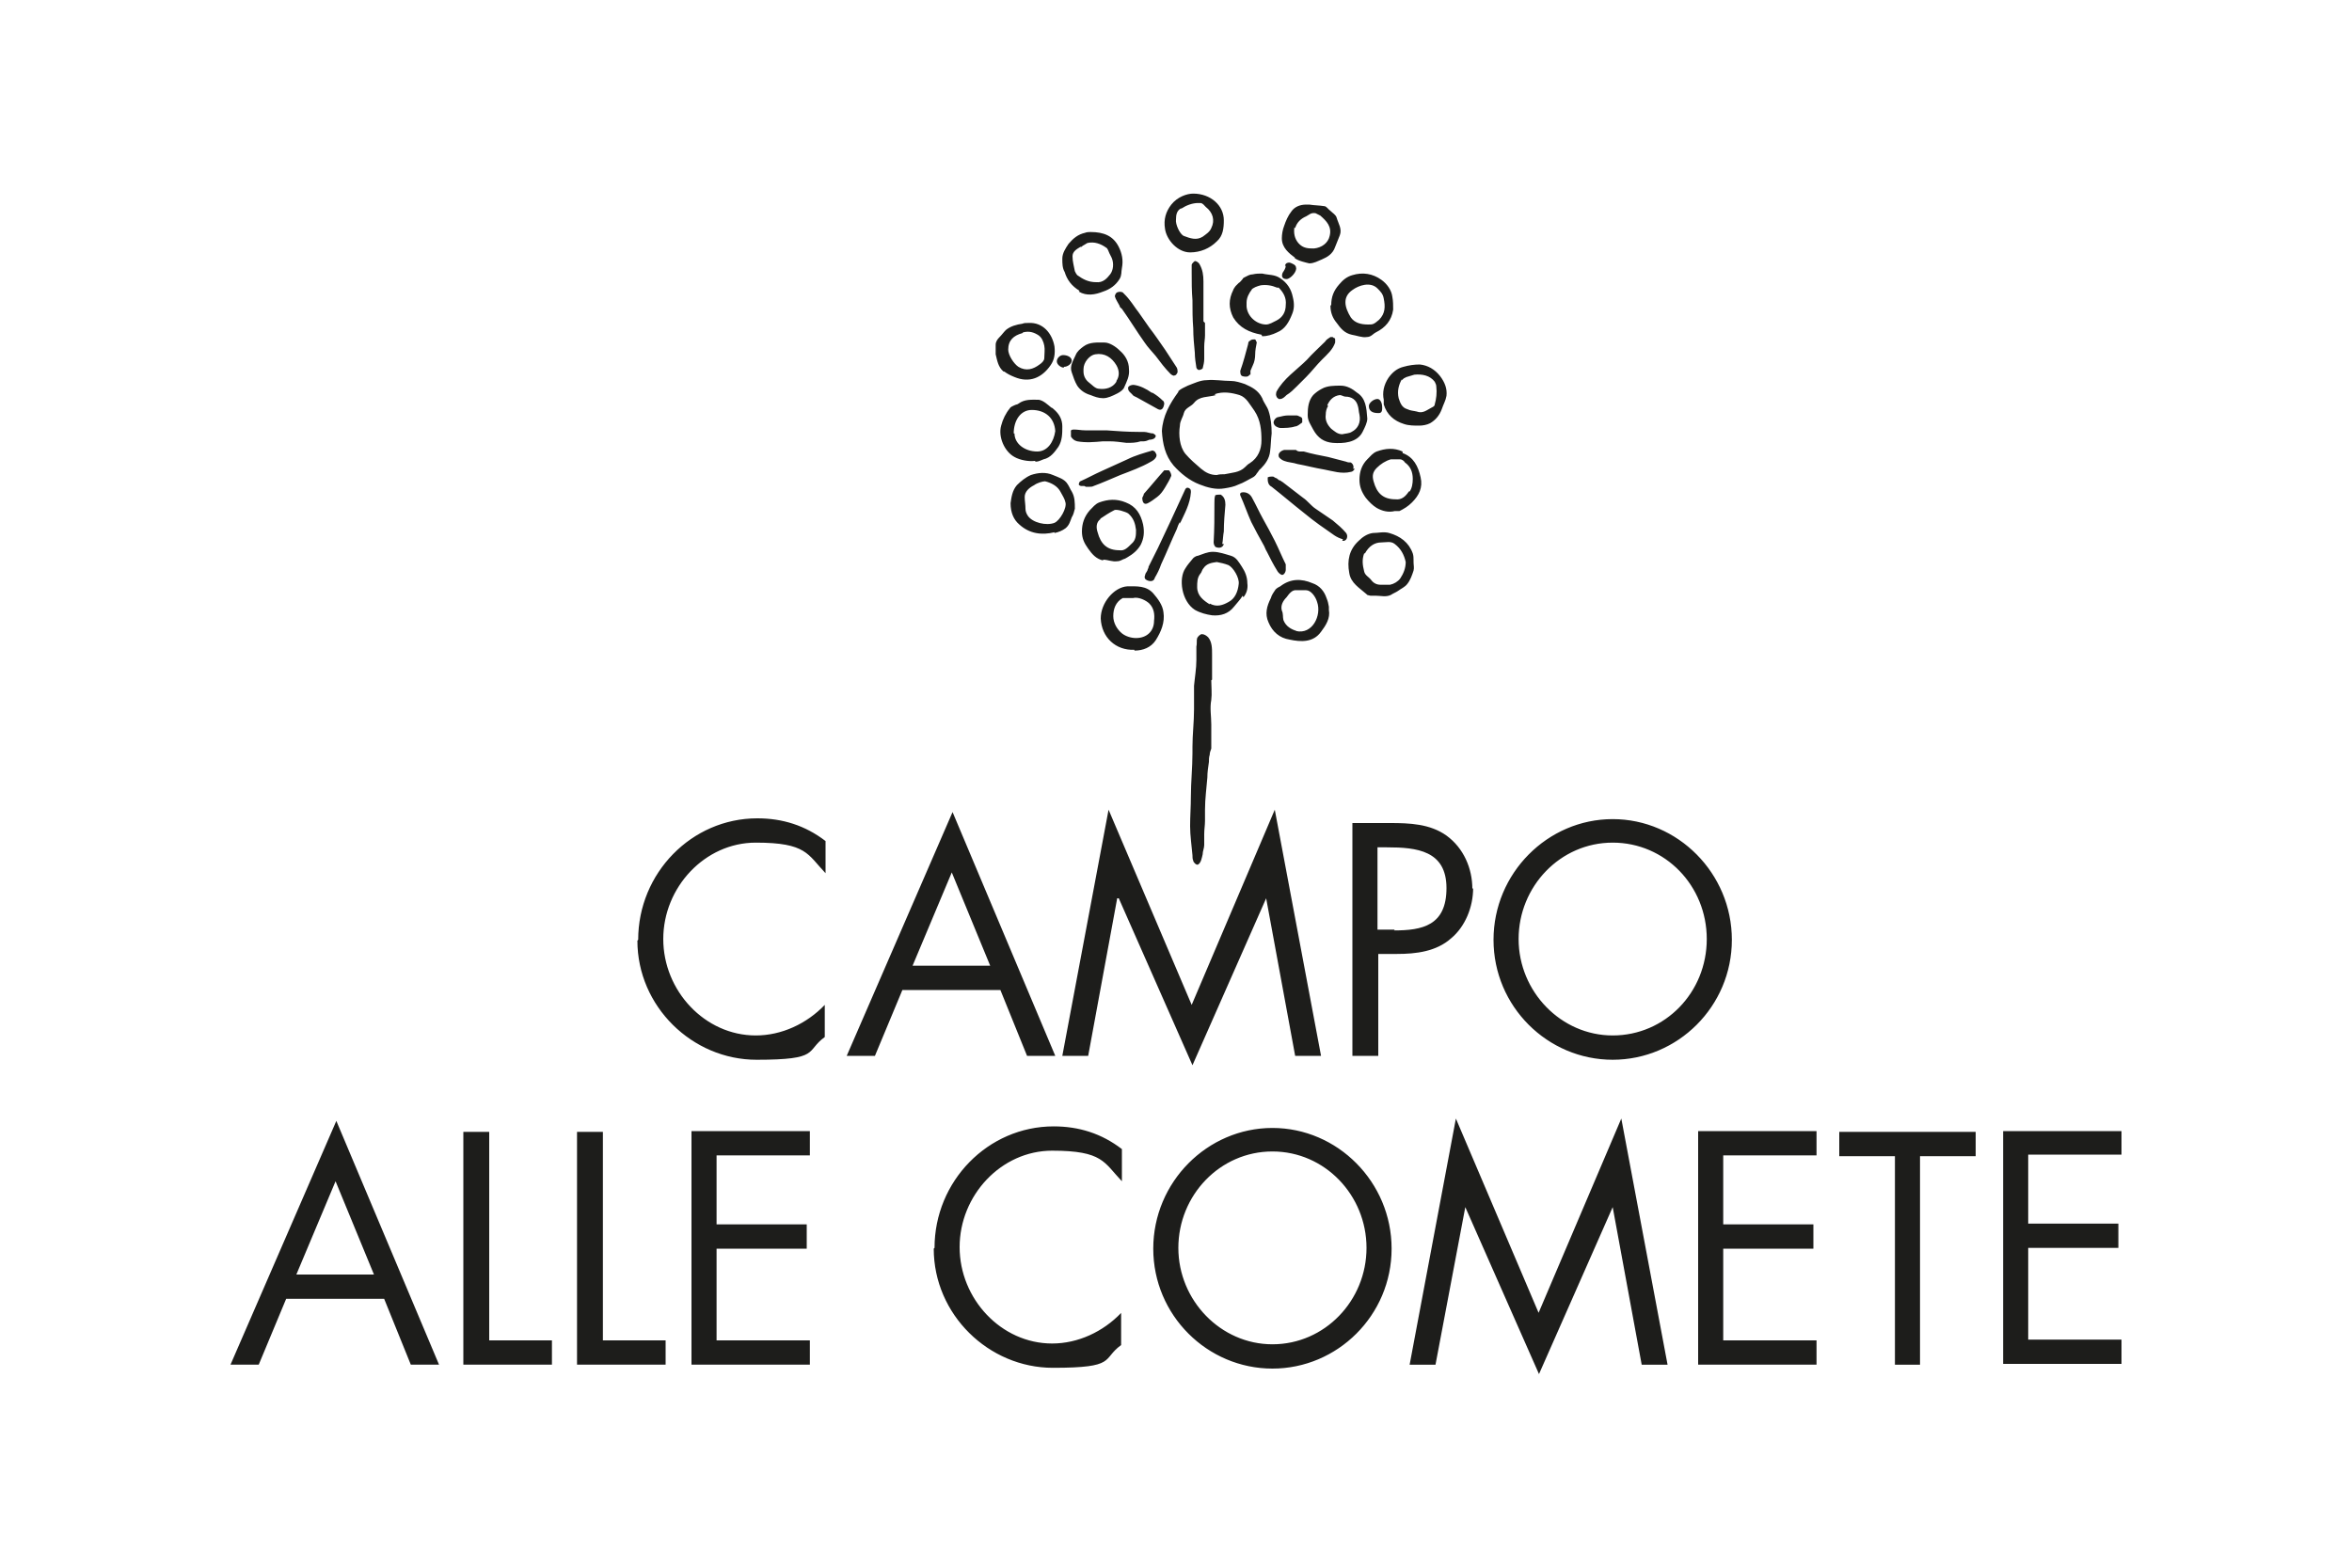 <?xml version="1.0" encoding="UTF-8"?>
<svg id="Ebene_1" data-name="Ebene 1" xmlns="http://www.w3.org/2000/svg" version="1.1" viewBox="0 0 300 200">
  <defs>
    <style>
      .cls-1, .cls-2, .cls-3, .cls-4, .cls-5 {
        stroke-width: 0px;
      }

      .cls-1, .cls-3 {
        fill-rule: evenodd;
      }

      .cls-1, .cls-5 {
        fill: #9fa1a3;
      }

      .cls-2 {
        fill: #f21454;
      }

      .cls-3, .cls-4 {
        fill: #1d1d1b;
      }

      .cls-6 {
        display: none;
      }
    </style>
  </defs>
  <g id="Ebene_1-2" data-name="Ebene 1" class="cls-6">
    <path class="cls-3" d="M274,79.4c0-1.2,1-2.2,2.2-2.2s2.2,1,2.2,2.2-1,2.2-2.2,2.2-2.2-1-2.2-2.2h0ZM276.8,62.7c0-1.2,1-2.2,2.2-2.2s2.2,1,2.2,2.2-1,2.2-2.2,2.2-2.2-1-2.2-2.2h0ZM282.4,62.7c0-1.2,1-2.2,2.2-2.2s2.2,1,2.2,2.2-1,2.2-2.2,2.2-2.2-1-2.2-2.2h0ZM265.7,62.7c0-1.2,1-2.2,2.2-2.2s2.2,1,2.2,2.2-1,2.2-2.2,2.2-2.2-1-2.2-2.2h0ZM271.2,62.7c0-1.2,1-2.2,2.2-2.2s2.2,1,2.2,2.2-1,2.2-2.2,2.2-2.2-1-2.2-2.2h0ZM279.6,68.2c0-1.2,1-2.2,2.2-2.2s2.2,1,2.2,2.2-1,2.2-2.2,2.2-2.2-1-2.2-2.2h0ZM268.5,68.2c0-1.2,1-2.2,2.2-2.2s2.2,1,2.2,2.2-1,2.2-2.2,2.2-2.2-1-2.2-2.2h0ZM274,68.2c0-1.2,1-2.2,2.2-2.2s2.2,1,2.2,2.2-1,2.2-2.2,2.2-2.2-1-2.2-2.2h0ZM271.2,73.8c0-1.2,1-2.2,2.2-2.2s2.2,1,2.2,2.2-1,2.2-2.2,2.2-2.2-1-2.2-2.2h0ZM276.8,73.8c0-1.2,1-2.2,2.2-2.2s2.2,1,2.2,2.2-1,2.2-2.2,2.2-2.2-1-2.2-2.2h0Z"/>
    <path class="cls-3" d="M91.2,70.9h-4.7l-20.2,47.2h6.9l5.9-13.8h19.9l6.3,13.8h6.9l-21-47.2h0ZM88.7,81.2l7.6,17h-14.6l7-17h0Z"/>
    <path class="cls-1" d="M35,70.9h-4.7l-20.1,47.2h6.9l5.9-13.8h19.9l6.3,13.8h6.9l-21-47.2h0ZM32.5,81.2l7.6,17h-14.6l7-17h0Z"/>
    <polygon class="cls-5" points="134.3 71.1 127.6 71.1 127.6 118 155.5 118 155.5 112 134.3 112 134.3 71.1 134.3 71.1"/>
    <polygon class="cls-5" points="200 71.1 160.8 71.1 160.8 77.2 177 77.2 177 118 183.7 118 183.7 77.2 200 77.2 200 71.1 200 71.1"/>
    <path class="cls-1" d="M210.1,94.6c0,12.7,9.7,24.1,25,24.1s25.4-11.4,25.4-24.1-9.8-24.1-25.2-24.1-25.2,11.1-25.2,24.1h0ZM217,94.6c0-10.3,7.8-17.9,18.2-17.9s18.3,7.6,18.3,17.9-7.8,17.9-18.3,17.9-18.2-7.6-18.2-17.9h0Z"/>
  </g>
  <g id="Ebene_3" data-name="Ebene 3" class="cls-6">
    <rect class="cls-2" x="-46.4" y="-18.9" width="415.7" height="261.4"/>
  </g>
  <path class="cls-4" d="M146.9,50.1c-.7-.5-1.5-.9-2.3-1-.4,0-.8.2-.7.5,0,.3.3.5.5.7.1.2.4.3.6.4.9.5,1.8,1,2.7,1.5.4.2.7,0,.8-.7,0,0,0-.3-.2-.4-.4-.4-.8-.7-1.3-1ZM140.9,43.7c-.9,0-1.9-.1-2.7.5-.4.3-.8.6-1,1.1-.3.7-.8,1.4-.5,2.2.2.6.4,1.2.7,1.7.4.6,1,1,1.7,1.2.5.2,1,.4,1.6.4.6,0,1.2-.3,1.8-.6.4-.2.8-.5.9-.8.3-.7.7-1.4.6-2.3,0-1-.5-1.8-1.2-2.4-.5-.5-1.3-1-1.9-1ZM142.4,48.7c-.5.8-1.4,1-2.2.9-.5,0-.9-.5-1.3-.8-.4-.3-.7-.8-.7-1.4v-.3c0-.9.8-1.8,1.5-1.9,1.2-.2,2.1.4,2.7,1.4.4.7.4,1.4,0,2ZM140.8,56.3c.2,0,.5,0,.7,0,.7,0,1.4.1,2.2.2.6,0,1.2,0,1.8-.2.1,0,.3,0,.4,0,.2,0,.5-.1.7-.2.3,0,.7-.1.8-.4.1-.2-.2-.3-.3-.4-.4,0-.8-.2-1.2-.2-.2,0-.5,0-.7,0-1.4,0-2.7-.1-4.1-.2-.9,0-1.8,0-2.7,0-.5,0-.9-.1-1.4-.1s-.4.2-.4.3c0,.2,0,.4,0,.6.2.3.4.5.8.6,1.1.2,2.2.1,3.3,0ZM145.7,63.5c0,.7.3.9.7.7.4-.2.8-.5,1.2-.8.4-.3.7-.7,1-1.2.3-.5.6-1,.8-1.5,0-.2-.1-.5-.3-.7-.1,0-.5,0-.6,0-.9,1-1.7,2-2.6,3,0,.1-.1.3-.1.3ZM187.8,113.4c0-2.6-1.1-5.2-3.3-6.8-2.1-1.5-4.7-1.6-7.2-1.6h-4.8v29.7h3.3v-13h2.4c2.4,0,5-.3,6.9-2,1.8-1.5,2.8-4,2.8-6.4ZM177.9,118.6h-2.2v-10.5h1.2c3.8,0,7.6.4,7.6,5.2s-3.1,5.4-6.7,5.4ZM196.3,167.6l-10.6-24.9-5.9,31.4h3.3l3.8-20.1h0l9.4,21.3,9.4-21.3h0l3.7,20.1h3.3l-5.9-31.4-10.6,24.9ZM161.1,69.4c.2.3.3.7.5,1,.4.8.8,1.6,1.3,2.4.1.2.3.4.5.5.3.2.6-.3.6-.6,0,0,0-.1,0-.2,0-.2,0-.4,0-.5-.5-1-.9-2-1.4-3-.5-1-1-1.9-1.5-2.8-.5-.9-.9-1.8-1.4-2.7-.2-.4-.6-.7-1.1-.7-.3,0-.5.1-.4.4.5,1.1.9,2.3,1.4,3.4.5,1,1,1.9,1.5,2.8ZM155.9,69.4c.1-.5.1-1.1.2-1.6,0-1.1.1-2.3.2-3.4,0-.5-.1-1-.6-1.3-.2,0-.6,0-.7.1-.1.3-.1.6-.1,1,0,1.7,0,3.3-.1,5,0,.3.2.6.3.6.5.2.9,0,1-.4ZM150.5,66.8c.6-1.3,1.3-2.5,1.4-4,0-.2,0-.4-.2-.5-.3-.2-.5,0-.6.3-.6,1.3-1.2,2.6-1.8,3.9-.5,1.1-1.1,2.3-1.6,3.4-.4.8-.8,1.6-1.2,2.4,0,0,0,.2-.1.3,0,.2-.2.4-.3.6,0,.1-.1.3-.1.4,0,0,0,0,0,0,0,.3.2.4.5.5.4.1.7,0,.8-.4.3-.5.6-1.1.8-1.7.7-1.5,1.3-3,2-4.5.1-.3.2-.6.4-.9ZM144.7,83c1.1,0,2.1-.4,2.7-1.3.7-1.1,1.2-2.3,1-3.6-.1-.9-.7-1.7-1.3-2.4-.9-1-2.1-.9-3.3-.9-1.7.1-3.4,2.1-3.4,4.1.1,2.4,1.9,4.1,4.3,4ZM143.2,76.3c.1,0,.3,0,.5,0,0,0,.4,0,.4,0,.3,0,.2,0,.4,0,.7-.2,1.7.3,2.1.7.6.6.7,1.4.6,2.2,0,1.3-.9,2.2-2.3,2.2-.6,0-1.3-.2-1.8-.6-.6-.5-1.1-1.3-1.1-2.2,0-.9.3-1.8,1.2-2.3ZM140.7,71.4c.6,0,1.2.3,1.8.2.4,0,.6-.2.9-.3.1,0,.2-.1.4-.2.7-.4,1.3-.9,1.7-1.6.4-.8.5-1.6.3-2.6-.3-1.3-.9-2.3-2.2-2.8-1.2-.5-2.3-.4-3.4,0-.5.2-.8.6-1.2,1-.7.8-1,1.7-1,2.7,0,.9.3,1.5.8,2.2.5.7,1,1.3,1.9,1.5ZM140.3,66.2c.6-.4,1.2-.8,1.8-1.1.3-.2,1.5.2,1.8.4.7.6.9,1.3,1,2.1,0,.7,0,1.3-.6,1.8-.5.5-.9.9-1.5.8-1.6,0-2.4-.8-2.8-2.3-.2-.6-.2-1.3.4-1.7ZM134.5,68c.5-.1,1-.3,1.4-.6.5-.4.6-.9.8-1.4.2-.3.3-.7.4-1.1,0-.8,0-1.5-.4-2.2-.2-.3-.3-.6-.5-.9-.4-.7-1.2-.9-1.9-1.2-.9-.4-1.9-.3-2.8,0-.7.3-1.3.8-1.8,1.3-.6.7-.7,1.6-.8,2.3,0,1.2.4,2.1,1.1,2.7,1.3,1.2,2.9,1.4,4.5,1ZM131.9,61.9c.4-.3,1.1-.5,1.4-.5.8.2,1.6.6,2,1.4.2.4.5.8.6,1.3.2.7-.7,2.3-1.4,2.6-1,.4-2.8,0-3.4-.9-.2-.3-.3-.6-.3-.9,0-.5-.1-1-.1-1.5,0-.7.6-1.2,1.2-1.5ZM153.5,41c0-.4,0-.9,0-1.3,0-.3,0-.6,0-.9,0-.9,0-1.9,0-2.9,0-.8-.1-1.5-.5-2.2-.1-.2-.4-.4-.6-.4,0,0-.4.3-.4.5,0,.3,0,.7,0,1,0,1.2,0,2.3.1,3.5,0,1.2,0,2.4.1,3.6,0,1,.1,2.1.2,3.1,0,.6.1,1.3.2,1.9,0,.1.2.3.3.3.2,0,.4-.1.5-.2.1-.4.2-.8.2-1.2,0-.5,0-1.1,0-1.6,0-.5.1-1,.1-1.4,0-.5,0-1.1,0-1.6ZM132.1,58.9c.4,0,.7-.2,1-.3.9-.2,1.4-.9,1.9-1.6.5-.8.5-1.7.5-2.6,0-.9-.4-1.6-1.1-2.2,0,0-.2-.2-.3-.2-.5-.4-1-.9-1.6-1-.9,0-1.8-.1-2.6.5-.1.1-.3.1-.5.2-.2.1-.5.2-.6.4-.5.6-.9,1.4-1.1,2.2-.4,1.4.4,3.3,1.7,4,.7.4,1.8.6,2.6.5,0,0,0,0,0,0ZM129.3,55.3c0-1.7.9-3,2.3-3,1.7,0,2.9,1,3,2.7-.2,1.4-1,2.6-2.3,2.6-1.6,0-2.9-1-2.9-2.3ZM234.7,147.5h7v26.6h3.2v-26.6h7.1v-3.1h-17.4v3.1ZM176.5,50.9c0,.2,0,.3,0,.4,0,0,0,.2,0,.3.4,1.3,1.3,2.1,2.6,2.5.6.2,1.3.2,1.9.2.5,0,1-.1,1.4-.3.7-.4,1.2-1,1.5-1.8.2-.6.5-1.1.6-1.7.1-.9-.2-1.7-.8-2.5-.7-.9-1.6-1.4-2.6-1.5-.7,0-1.4.1-2.1.3-.8.2-1.4.7-1.9,1.4-.6.9-.8,1.9-.6,2.8ZM178.9,48.5c0-.2.3-.3.5-.4.3-.1.7-.2,1-.3,1-.1,2,.1,2.6.9.1.2.2.4.2.6.1.8,0,1.6-.2,2.3,0,.2-.2.3-.4.4-.6.3-1.1.8-1.9.5-.4-.1-.8-.1-1.2-.3-.7-.2-.9-.8-1.1-1.4-.2-.9,0-1.7.4-2.4ZM270.6,147.4v-3.1h-15.1v29.7h15.1v-3.1h-11.9v-11.7h11.5v-3.1h-11.5v-8.8h11.9ZM159.5,47.8c0-.1,0-.3,0-.5.1-.2.2-.5.3-.7.2-.4.3-.9.3-1.4,0-.5.1-1,.2-1.5,0,0,0,0,0,0,0,0,0-.1-.1-.2,0,0,0-.2-.2-.2-.2,0-.4,0-.6.2-.1,0-.2.2-.2.4-.3,1.1-.6,2.3-1,3.4,0,.3,0,.6.3.7.4.1.7.1.9-.2ZM205.7,104.5c-8.3,0-15.2,6.9-15.2,15.4s6.9,15.3,15.2,15.3,15.2-6.8,15.2-15.3-6.9-15.4-15.2-15.4ZM205.7,132.1c-6.6,0-12-5.6-12-12.3s5.3-12.3,12-12.3,12,5.5,12,12.3-5.3,12.3-12,12.3ZM216.6,174.1h15.1v-3.1h-11.9v-11.7h11.5v-3.1h-11.5v-8.8h11.9v-3.1h-15.1v29.7ZM154.6,86.7c0-1.1,0-2.1,0-3.2,0-.8,0-1.6-.5-2.2-.2-.2-.5-.4-.8-.4-.2,0-.5.3-.6.5-.1.3,0,.7-.1,1.1,0,.6,0,1.1,0,1.7,0,1.1-.2,2.2-.3,3.3,0,1,0,2,0,3,0,1.6-.2,3.2-.2,4.8,0,.2,0,.5,0,.8,0,1.8-.2,3.7-.2,5.5,0,1.3-.1,2.5-.1,3.8,0,1.2.2,2.5.3,3.7,0,.2,0,.5.1.7,0,.2.4.6.6.5.4-.2.5-.9.6-1.3,0-.4.2-.8.2-1.2,0-.5,0-.9,0-1.4,0-.6.1-1.1.1-1.7,0-.5,0-.9,0-1.4,0-1.4.2-2.8.3-4.1,0-.7.1-1.3.2-2,0-.3,0-.6.1-.9,0-.3.1-.5.2-.8,0-.2,0-.5,0-.8,0-.2,0-.5,0-.7,0-.5,0-1.1,0-1.6,0-1-.2-2.1,0-3.1.1-.8,0-1.7,0-2.5ZM158.6,76.2c.4-.5.6-1.1.5-1.8,0-.8-.3-1.5-.7-2.1-.4-.6-.7-1.2-1.4-1.4-.7-.2-1.5-.5-2.3-.5-.7,0-1.3.3-1.9.5-.2,0-.5.2-.6.3-.4.5-.7.8-1,1.3-.9,1.3-.5,4.2,1.2,5.3.7.4,1.5.6,2.2.7,1.1.1,2.1-.2,2.8-1.1.4-.5.8-.9,1.1-1.4ZM154.3,77.1c-.8-.5-1.6-1.1-1.6-2.2,0-.6,0-1.2.4-1.7.2-.2.2-.5.4-.7.4-.6,1-.7,1.7-.8.5.1,1,.2,1.5.4.6.3,1.4,1.6,1.3,2.4-.1,1-.5,1.9-1.3,2.3-.7.4-1.5.7-2.4.2ZM150.3,50c-1.1,1.5-2,3.1-2.1,5,.1,1.6.4,3.1,1.5,4.4.9,1,2,1.9,3.3,2.4,1,.4,2.1.7,3.2.5.6-.1,1.2-.2,1.8-.5.6-.2,1.2-.6,1.8-.9.2-.1.4-.3.5-.5.2-.2.3-.5.5-.6.6-.6,1.1-1.3,1.2-2.2.1-.7.1-1.5.2-2.3,0-1-.1-2-.4-2.9-.2-.6-.6-1-.8-1.6-.5-1-1.3-1.4-2.2-1.8-.6-.2-1.2-.4-1.8-.4-1,0-2.1-.2-3.1-.1-.8,0-1.6.4-2.4.7-.4.2-.9.4-1.2.7ZM154.9,50.3c1.1-.4,2.2-.2,3.2.1.9.3,1.3,1.2,1.9,2,.8,1.2.9,2.5.9,3.8,0,1.1-.4,2.2-1.5,2.9-.2.1-.4.3-.6.5-.7.7-1.7.7-2.6.9-.3,0-.7,0-1,.1-.8,0-1.4-.3-2-.8-.7-.6-1.4-1.2-2-1.9-.4-.5-.6-1.1-.7-1.7-.1-.6-.1-1.3,0-1.9,0-.6.4-1.1.5-1.6.2-.7.9-.8,1.3-1.3.7-.9,1.8-.7,2.8-1ZM138.5,62.1h.1c.1,0,.3,0,.4,0,.2,0,.3,0,.5-.1,1.1-.4,2.2-.9,3.4-1.4,1.3-.5,2.7-1,3.9-1.7.2-.1.5-.3.6-.5.1-.1.2-.4,0-.6,0-.2-.4-.4-.5-.3-1,.3-2.1.6-3.1,1.1-1.1.5-2.2,1-3.3,1.5-.9.4-1.8.9-2.7,1.3-.1,0-.2.3-.2.4,0,.1.2.2.3.2.1,0,.3,0,.4,0ZM142.7,114.6h0l9.4,21.3,9.4-21.3h0l3.7,20.1h3.3l-5.9-31.4-10.6,24.9-10.6-24.9-5.9,31.4h3.3l3.7-20.1ZM161,42.9c.6,0,1.3-.2,1.9-.5,1-.4,1.5-1.3,1.9-2.3.3-.7.3-1.4.1-2.2-.2-1-.7-1.8-1.6-2.4-.7-.5-1.5-.4-2.3-.6-.4,0-.8,0-1.2.1-.4,0-.7.2-1.1.4,0,0-.2.1-.2.2-.2.2-.3.4-.5.5-.2.2-.2.2-.4.4,0,0-.3.4-.3.5-.6,1.2-.6,2.3,0,3.5.8,1.3,2,1.9,3.6,2.2ZM159.6,37c.2-.3.8-.5,1.2-.6.7-.1,1.4,0,2.1.3,0,0,.1,0,.2,0,.6.6,1,1.3.9,2.2,0,.9-.4,1.6-1.2,2-.4.2-.9.5-1.3.5-1.2,0-2.4-1-2.5-2.3,0-.1,0-.3,0-.5,0-.6.3-1.2.7-1.7ZM81.3,120c0,8.4,7,15.2,15.2,15.2s6.2-1.1,8.7-2.9v-4.1c-2.3,2.4-5.5,3.9-8.8,3.9-6.5,0-11.8-5.7-11.8-12.3s5.3-12.3,11.8-12.3,6.6,1.5,8.9,3.9v-4.1c-2.6-2-5.5-2.9-8.7-2.9-8.4,0-15.2,7-15.2,15.5ZM88.2,174.1h15.1v-3.1h-11.9v-11.7h11.5v-3.1h-11.5v-8.8h11.9v-3.1h-15.1v29.7ZM29.4,174.1h3.6l3.5-8.4h12.5l3.4,8.4h3.6l-13.1-31.1-13.5,31.1ZM37.8,162.6l5-11.9,4.9,11.9h-9.9ZM165.1,32.9c.5.4,1.5.6,1.9.7.6,0,1.1-.3,1.6-.5.7-.3,1.4-.7,1.7-1.6.2-.5.4-1,.6-1.5.3-.8-.2-1.5-.4-2.2-.1-.4-.5-.6-.8-.9-.3-.2-.5-.6-.8-.6-.6-.1-1.3-.1-1.9-.2-.1,0-.3,0-.4,0-.8,0-1.5.3-1.9.9-.4.5-.7,1.2-.9,1.8-.2.5-.3,1.1-.3,1.6,0,1.2.9,1.9,1.7,2.5ZM165.2,29.1c.2-.7.7-1.2,1.4-1.5.4-.2.6-.5,1.2-.4.2.1.4.2.6.3.8.7,1.5,1.4,1.2,2.6-.2.9-1,1.5-2,1.6-.7,0-1.4,0-2-.7-.5-.6-.6-1.3-.5-2ZM169.7,39c0,.9.3,1.6.8,2.2.5.7,1,1.3,1.9,1.5.6.1,1.4.4,1.9.3.6,0,.8-.4,1.2-.6,1.2-.6,2-1.5,2.2-2.9,0-.5,0-1.1-.1-1.6-.1-.9-.7-1.7-1.4-2.2-1.1-.8-2.4-1-3.7-.6-.7.2-1.2.6-1.7,1.2-.7.8-1,1.6-1,2.6ZM172.5,37c.8-.6,2.3-1.1,3.2-.2.4.4.7.7.8,1.3.2,1,.2,1.9-.6,2.7-.7.6-.8.6-1.4.6-.9,0-1.7-.2-2.2-.9-.8-1.3-1.1-2.6.2-3.5ZM151.8,32.2c1.3,0,2.5-.5,3.4-1.4.8-.7.9-1.7.9-2.7,0-1.9-1.7-3.4-3.9-3.4-.8,0-2,.4-2.8,1.4-.7.9-1,1.9-.8,3.1.2,1.4,1.6,3,3.2,3ZM150.7,26.6c.6-.4,1.4-.7,2.1-.7.1,0,.2,0,.3,0,.3,0,.5.3.7.5.9.7,1.2,1.7.7,2.7-.2.5-.7.8-1.1,1.1-.8.5-1.6.2-2.4-.1-.5-.2-1.1-1.5-1-2.1,0-.6.1-1.1.6-1.4ZM135.7,46.8c.5,0,1-.4,1-.8s-.5-.7-1.1-.7c-.4,0-.8.4-.8.8,0,.4.5.8.9.8ZM62.4,144.4h-3.3v29.7h11.3v-3.1h-8v-26.6ZM128.1,47.4c.4.3.8.5,1.3.7,1.9.8,3.5.1,4.6-1.5.5-.7.6-1.5.5-2.4-.3-1.7-1.5-3.1-3.3-3-.3,0-.6,0-.8.1-.7.1-1.5.3-2.1.8-.3.3-.5.6-.8.9-.3.3-.5.6-.5,1,0,.4,0,.8,0,1.2.2.8.3,1.6,1,2.2ZM130.5,42.4c.8-.2,1.4,0,2,.4.4.3.6.8.7,1.3.1.5,0,1.1,0,1.6,0,.3-.3.6-.6.8-.8.6-1.7.9-2.7.3-.6-.4-1.3-1.5-1.3-2.2,0-1.2.7-1.8,1.8-2.1ZM137.6,37.2c1,.6,2.1.4,3.1,0,.9-.3,1.6-.8,2.1-1.6.3-.5.2-.9.3-1.4.2-1,0-1.9-.4-2.7-.7-1.4-1.9-1.9-3.6-1.9-.1,0-.5,0-.7.1-.9.2-1.5.7-2.1,1.4-.4.6-.8,1.2-.8,1.9,0,.6,0,1.2.3,1.7.3,1,.9,1.8,1.9,2.4ZM137.9,31.5c.1,0,.2-.2.3-.2.2-.1.3-.2.5-.3.9-.2,1.7.1,2.4.6.2.1.3.5.4.7.1.2.2.4.3.6.3.7.2,1.6-.2,2.1-.4.5-.9,1.1-1.8,1-1,0-1.7-.4-2.4-.9-.1-.1-.2-.3-.3-.5-.1-.6-.3-1.2-.3-1.9,0-.6.5-.9,1-1.2ZM76.9,144.4h-3.3v29.7h11.3v-3.1h-8v-26.6ZM142.2,37.8c.1.4.4.8.6,1.2,0,.2.2.3.3.4,1,1.4,1.9,2.9,2.9,4.3.4.6.9,1.1,1.4,1.7.6.8,1.2,1.6,1.9,2.3.1.1.4.3.5.2.2,0,.3-.2.4-.4,0,0,0,0,0-.1,0-.1,0-.3-.1-.5-.5-.8-1-1.5-1.5-2.3-.7-1-1.3-1.9-2-2.8-.5-.7-.9-1.3-1.4-2-.4-.5-.7-1-1.1-1.5-.3-.4-.6-.7-.9-1-.2-.1-.5-.1-.7,0-.1,0-.3.3-.3.5ZM164,33.9c0,.3-.2.6-.4.9-.2.5,0,.8.5.8s1.4-1,1.2-1.5c0-.3-.5-.5-.8-.6-.2,0-.5,0-.6.4ZM162.3,143.9c-8.3,0-15.2,6.9-15.2,15.4s6.9,15.3,15.2,15.3,15.2-6.8,15.2-15.3-6.9-15.4-15.2-15.4ZM162.3,171.5c-6.6,0-12-5.6-12-12.3s5.3-12.3,12-12.3,12,5.6,12,12.3-5.3,12.3-12,12.3ZM131,134.7h3.6l-13.1-31.1-13.5,31.1h3.6l3.5-8.4h12.5l3.4,8.4ZM116.4,123.2l5-11.9,4.9,11.9h-9.9ZM170,43c-.1,0-.2,0-.3,0-.3.2-.5.3-.7.6-.8.8-1.6,1.5-2.3,2.3-1.3,1.3-3,2.4-3.9,4.1,0,.1-.1.4,0,.5,0,.2.2.3.3.4,0,0,0,0,0,0,0,0,0,0,.2,0,.3,0,.6-.3.8-.5.5-.3.9-.7,1.3-1.1.4-.4.8-.8,1.2-1.2.7-.7,1.3-1.5,2-2.2.7-.7,1.4-1.3,1.7-2.2,0-.1,0-.3,0-.4,0,0,0-.2-.2-.2ZM171.2,69c.6.1.8-.6.5-1-.5-.6-1.1-1.1-1.7-1.6-.7-.5-1.5-1-2.2-1.5-.6-.4-1-1-1.6-1.4-.9-.7-1.7-1.3-2.6-2,0,0-.2-.1-.3-.2-.2,0-.3-.2-.5-.3-.1,0-.2-.1-.4-.2,0,0-.1,0-.2,0-.1,0-.3,0-.5.1,0,0,0,.2,0,.3,0,.3.1.7.5.9,1.4,1.1,2.8,2.3,4.2,3.4,1.2,1,2.5,1.9,3.8,2.8.3.2.7.4,1.1.5ZM162.5,54.1c.1.3.6.5.8.5.6,0,1.3,0,1.9-.2.3,0,.6-.3.9-.5,0,0,0-.4,0-.5,0,0-.1-.2-.2-.2-.2-.1-.4-.2-.5-.2-.2,0-.4,0-.7,0-.1,0-.2,0-.4,0,0,0,0,0,0,0-.4,0-.8.1-1.2.2-.4,0-.8.6-.6.9ZM169.5,77.4c-.1-.5-.1-.6-.3-1.1-.3-.9-.9-1.6-1.8-1.9-1.4-.6-2.8-.6-4.1.4-.2.1-.4.2-.6.4-.2.3-.5.7-.6,1.1-.5,1-.8,2-.3,3.1.5,1.2,1.4,2,2.7,2.2,1.4.3,3,.4,4-1,.6-.8,1.2-1.7,1-2.8,0-.1,0-.2,0-.3ZM165.4,80.5c-.7-.2-1.4-.6-1.7-1.4-.1-.4,0-.8-.2-1.2-.2-.7.2-1.3.6-1.7.3-.4.7-1,1.3-.9.4,0,.8,0,1.2,0,.6,0,1.2.8,1.4,1.5.6,1.7-.6,4.2-2.7,3.7ZM166.8,53c0,.7.4,1.2.7,1.8.6,1.1,1.4,1.6,2.5,1.7,1.3.1,3.1,0,3.8-1.4.3-.6.6-1.2.6-1.7-.1-1.4-.2-2.6-1.3-3.3-.6-.5-1.3-.9-2.1-.9-.8,0-1.7,0-2.4.4-.4.2-.8.5-1.1.8-.6.7-.7,1.6-.7,2.5ZM169.3,51.7c.3-.7.8-1.2,1.6-1.3.2,0,.5.2.7.2.8,0,1.4.4,1.6,1.2.1.3.1.7.2,1.1.2,1-.2,1.8-1,2.2-.3.2-.8.2-1.2.3-.6,0-1-.4-1.4-.7-.5-.5-.8-1.1-.7-1.8,0-.4.1-.8.3-1.1ZM172.6,59.8c.1-.3,0-.6-.3-.8-.2,0-.4,0-.6-.1-.8-.2-1.5-.4-2.3-.6-1-.2-2.1-.4-3.1-.7-.1,0-.3,0-.4,0-.2,0-.4,0-.6-.2-.1,0-.2,0-.3,0,0,0-.1,0-.2,0-.3,0-.7,0-1,0-.4.1-.8.4-.7.8,0,.2.4.5.7.6.5.2,1.1.2,1.7.4,1.1.2,2.2.5,3.4.7,1.1.2,2.2.6,3.4.3.2,0,.4-.2.5-.4ZM178.9,57.6c-1.1-.5-2.2-.4-3.3,0-.5.2-.8.6-1.2,1-.7.7-1,1.6-1,2.6,0,.9.3,1.6.8,2.3.4.5.9,1,1.4,1.3.7.4,1.5.6,2.3.4.2,0,.5,0,.6,0,.6-.3,1.1-.6,1.6-1.1.9-.9,1.4-1.9,1.1-3.2-.3-1.4-.9-2.6-2.3-3.1ZM179.7,62.7c-.4.6-.9,1.1-1.7,1-1.6,0-2.4-.8-2.8-2.3-.2-.7-.1-1.2.4-1.7.5-.5,1.1-.9,1.8-1.1,0,0,.3,0,.4,0,.3,0,.5,0,.8,0,.2,0,.5.2.6.4.7.5,1,1.2,1,2.1,0,.6-.1,1.2-.4,1.6ZM176.3,52c0-.7-.3-1.1-.6-1.1-.5,0-1.1.5-1.1.9,0,.6.4.9,1.2.9.2,0,.5,0,.5-.6ZM119.1,159.3c0,8.4,7,15.2,15.2,15.2s6.2-1.1,8.7-2.9v-4.1c-2.3,2.4-5.5,3.9-8.8,3.9-6.5,0-11.8-5.7-11.8-12.3s5.3-12.3,11.8-12.3,6.6,1.5,8.9,3.9v-4.1c-2.6-2-5.5-2.9-8.7-2.9-8.4,0-15.2,7-15.2,15.5ZM174.4,75.9s.4.1.4.1c.3,0,.4,0,.7,0,.6,0,1.3.2,1.9-.1.3-.2.6-.3.9-.5.4-.3.9-.5,1.2-.9.4-.5.6-1.1.8-1.7.1-.4,0-.7,0-1.1,0,0,0-.2,0-.2,0-.3,0-.6-.1-.9-.5-1.4-1.6-2.2-3-2.6-.7-.2-1.4,0-2.1,0-.7.1-1.3.5-1.8,1-1.2,1.1-1.5,2.5-1.2,4.1.2,1.3,1.3,1.9,2.2,2.7ZM174.1,70.6c.5-.9,1.2-1.4,2.1-1.4.6,0,1.2-.2,1.7.2.8.6,1.2,1.4,1.4,2.3,0,.8-.3,1.5-.7,2.1-.3.4-.8.7-1.3.8-.4,0-.8,0-1.2,0-.5,0-.9-.2-1.2-.6-.3-.4-.8-.6-.9-1.1-.2-.8-.3-1.5,0-2.3Z"/>
</svg>